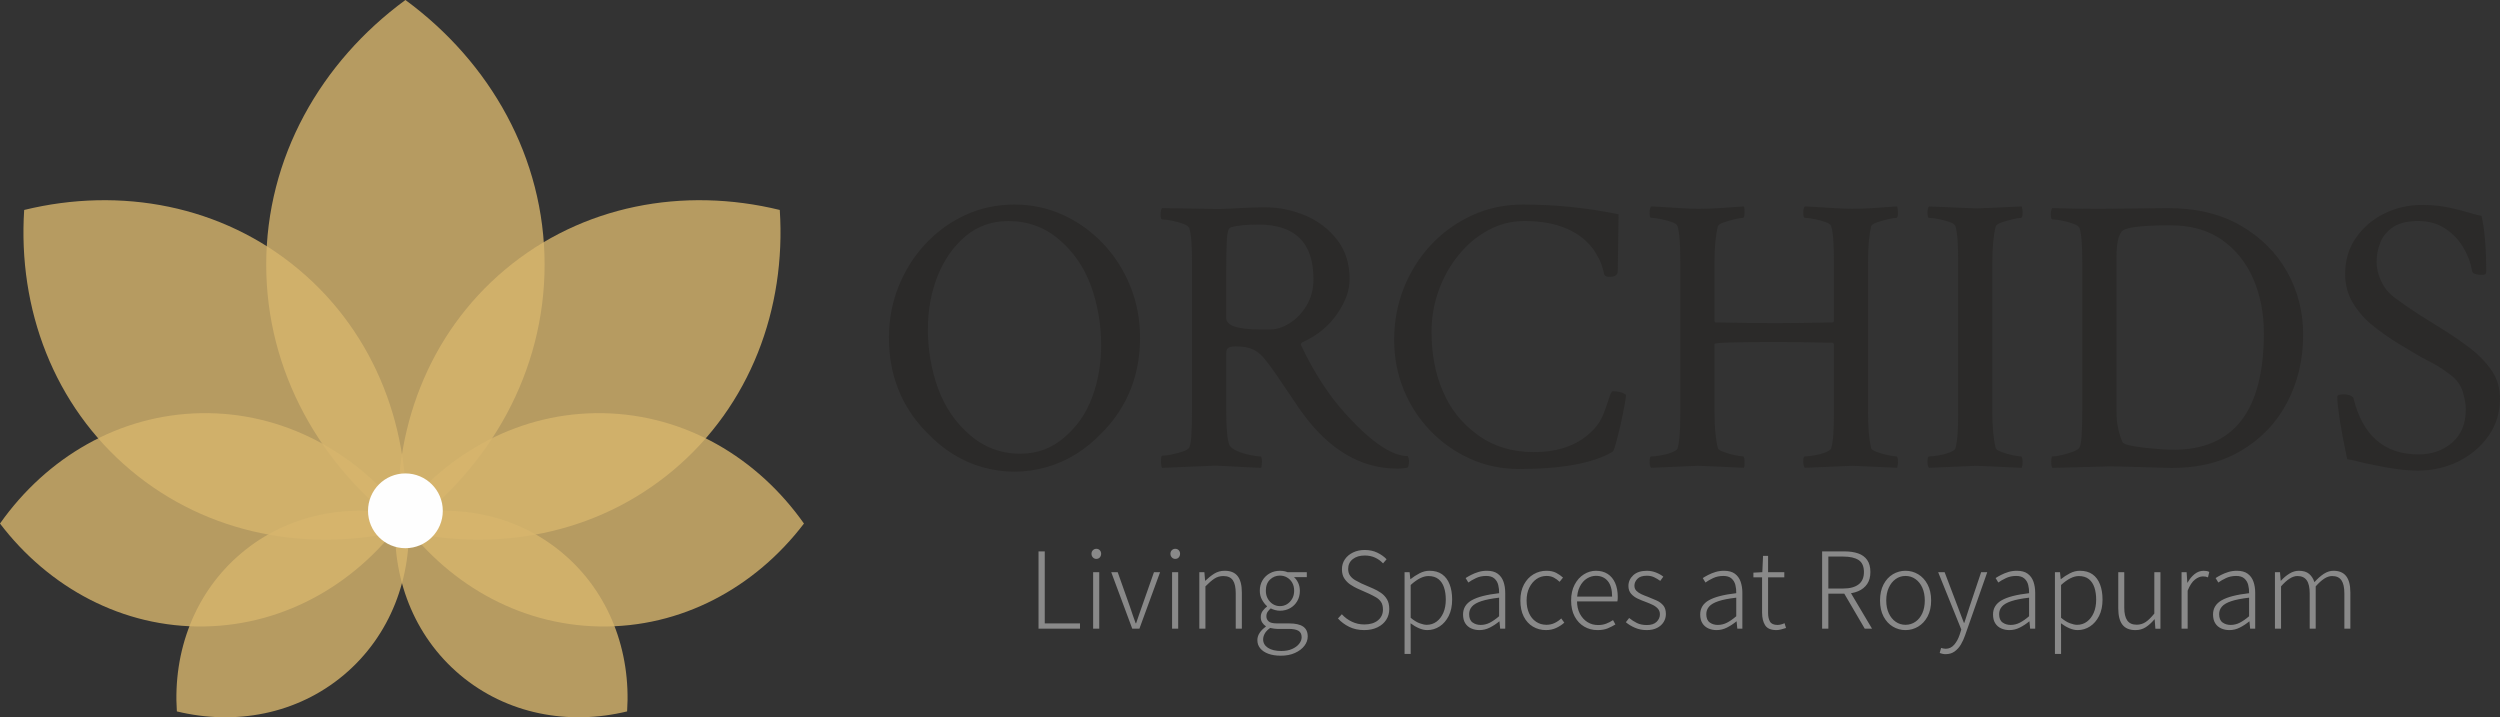 <?xml version="1.0" encoding="UTF-8"?>
<!-- Creator: CorelDRAW 2019 (64-Bit) -->
<svg xmlns="http://www.w3.org/2000/svg" xmlns:xlink="http://www.w3.org/1999/xlink" xml:space="preserve" width="103.119mm" height="29.586mm" version="1.1" style="shape-rendering:geometricPrecision; text-rendering:geometricPrecision; image-rendering:optimizeQuality; fill-rule:evenodd; clip-rule:evenodd" viewBox="0 0 1938.46 556.16">
 <rect x="0" y="0" width="1938.46" height="556.16" fill="#333333" stroke="none"/>
 <defs>
  <style type="text/css">
   <![CDATA[
    .fil3 {fill:#FEFEFE}
    .fil1 {fill:#898989;fill-rule:nonzero}
    .fil0 {fill:#2B2A29;fill-rule:nonzero}
    .fil2 {fill:#D7B56D;fill-opacity:0.8}
   ]]>
  </style>
 </defs>
 <g id="Layer_x0020_1">
  <g id="_2392324402496">
   <path class="fil0" d="M717.92 334.68c-19.14,-19.86 -28.65,-44.15 -28.65,-72.81 0,-14.2 2.55,-27.56 7.59,-40.04 5.1,-12.53 12.06,-23.51 20.91,-32.92 8.84,-9.46 19.14,-16.85 30.89,-22.26 11.81,-5.36 24.39,-8.06 37.81,-8.06 13.42,0 26,2.71 37.81,8.06 11.75,5.41 22.1,12.79 31.05,22.26 8.94,9.41 15.97,20.38 21.06,32.92 5.04,12.48 7.59,25.85 7.59,40.04 0,28.65 -9.57,52.94 -28.65,72.81 -13,13.83 -27.72,23.04 -44.15,27.61 -16.48,4.58 -32.87,4.58 -49.25,0 -16.33,-4.58 -30.99,-13.78 -44,-27.61zm73.43 17.11c13,0 24.39,-4.27 34.12,-12.84 9.78,-8.32 16.9,-18.72 21.48,-31.2 4.58,-12.48 6.87,-25.85 6.87,-40.09 0,-16.02 -2.65,-31.36 -7.9,-45.97 -5.3,-14.46 -13.52,-26.42 -24.7,-35.99 -11.18,-9.52 -24.29,-14.3 -39.31,-14.3 -12.79,0 -23.87,3.9 -33.23,11.7 -9.31,7.85 -16.54,18.1 -21.63,30.79 -5.05,12.69 -7.59,26.47 -7.59,41.29 0,16.07 2.65,31.41 7.9,46.02 5.3,14.41 13.52,26.47 24.7,36.09 11.18,9.67 24.29,14.51 39.31,14.51zm292 11.54c-28.24,0 -52.94,-14.61 -74.05,-43.89 -1.61,-2.18 -3.69,-5.25 -6.24,-9.1 -2.55,-3.85 -7.18,-10.66 -13.83,-20.44 -3.27,-4.68 -6.19,-8.58 -8.74,-11.7 -2.5,-3.17 -5.46,-5.56 -8.79,-7.18 -3.38,-1.61 -7.9,-2.44 -13.57,-2.44 -2.24,0 -4,0.31 -5.36,0.94 -1.3,0.57 -1.98,2.03 -1.98,4.27l0 44.77c0,13.42 0.83,22.26 2.44,26.52 0.83,1.61 2.81,3.12 5.93,4.58 3.17,1.4 6.55,2.44 10.24,3.17 3.64,0.73 6.29,1.09 7.9,1.09 0.83,0 1.2,1.4 1.2,4.27 0,1.4 -0.21,2.91 -0.57,4.58 -10.19,-0.42 -18.57,-0.83 -25.17,-1.25 -6.6,-0.42 -11.39,-0.52 -14.46,-0.31l-37.18 1.56c-0.62,-0.62 -0.88,-2.44 -0.88,-5.51 0,-2.65 0.26,-3.95 0.88,-3.95 2.03,0 4.52,-0.31 7.49,-0.94 2.91,-0.57 5.77,-1.35 8.53,-2.29 2.7,-0.88 4.42,-1.98 4.99,-3.17 1.45,-2.24 2.13,-11.8 2.13,-28.65l0 -115.19c0,-5.88 -0.16,-11.08 -0.42,-15.55 -0.31,-4.47 -0.89,-8.01 -1.72,-10.66 -0.36,-1.2 -1.98,-2.34 -4.68,-3.33 -2.76,-1.04 -5.72,-1.82 -8.84,-2.44 -3.17,-0.62 -5.67,-0.94 -7.49,-0.94 -0.83,0 -1.2,-1.2 -1.2,-3.64 0,-2.65 0.36,-4.37 1.2,-5.15l36.56 0.57c5.93,0.21 13.11,0.05 21.64,-0.47 8.53,-0.47 15.65,-0.73 21.32,-0.73 10.97,0 21.53,2.13 31.57,6.4 10.04,4.27 18.25,10.56 24.65,18.88 6.45,8.32 9.62,18.51 9.62,30.48 0,8.53 -3.17,17.47 -9.62,26.83 -6.4,9.31 -15.08,16.54 -26.05,21.64 -2.03,0.78 -2.6,1.82 -1.82,3.02 9.98,21.17 21.63,39 35.05,53.67 19.5,21.32 35.36,31.98 47.53,31.98 0.62,1.2 0.94,2.65 0.94,4.27 0,1.82 -0.31,3.33 -0.94,4.58 -2.03,0.57 -4.79,0.88 -8.22,0.88zm-106.04 -107.86l7.59 0c4.89,0 9.93,-1.61 15.08,-4.89 5.2,-3.22 9.57,-7.8 13.1,-13.68 3.59,-5.93 5.36,-12.74 5.36,-20.44 0,-28.24 -14.2,-42.33 -42.64,-42.33 -9.36,0 -16.48,0.68 -21.32,2.13 -1.87,0.36 -2.91,3.69 -3.22,9.88 -0.31,6.19 -0.47,14.09 -0.47,23.61l0 36.87c0,5.88 8.84,8.84 26.52,8.84zm200.27 108.17c-13.42,0 -25.95,-2.65 -37.6,-7.9 -11.7,-5.3 -21.95,-12.48 -30.79,-21.63 -8.84,-9.15 -15.76,-19.76 -20.75,-31.88 -4.94,-12.06 -7.44,-24.91 -7.44,-38.53 0,-14.41 2.55,-27.98 7.59,-40.67 5.1,-12.69 12.22,-23.87 21.32,-33.54 9.15,-9.62 19.76,-17.21 31.88,-22.67 12.06,-5.51 25.12,-8.22 39.16,-8.22 11.96,0 24.18,0.57 36.56,1.82 12.38,1.2 24.86,3.12 37.5,5.77l-0.62 43.89c0,3.07 -2.13,4.58 -6.4,4.58 -2.03,0 -3.38,-0.52 -3.95,-1.51 -0.62,-2.65 -1.4,-5.36 -2.29,-8.11 -0.94,-2.71 -2.81,-6.34 -5.67,-10.82 -4.84,-7.07 -11.81,-12.69 -20.85,-16.74 -9.05,-4.06 -20.18,-6.09 -33.39,-6.09 -9.93,0 -19.29,2.39 -28.03,7.18 -8.74,4.73 -16.38,11.18 -22.98,19.35 -6.61,8.11 -11.75,17.32 -15.39,27.56 -3.64,10.24 -5.46,20.85 -5.46,31.83 0,16.85 2.81,31.98 8.53,45.4 5.67,13.83 14.67,25.27 26.94,34.27 12.27,9.05 26.89,13.57 43.74,13.57 20.13,0 35.62,-5.88 46.6,-17.68 3.28,-3.43 5.82,-7.49 7.65,-12.17 1.82,-4.68 3.22,-8.74 4.26,-12.17 0.99,-3.48 2.03,-5.2 3.07,-5.2 1.2,0 2.65,0.16 4.37,0.47 1.77,0.31 3.12,0.73 4.16,1.35l1.51 0.94c0,1.2 -0.42,4.06 -1.25,8.53 -0.78,4.47 -1.82,9.36 -3.02,14.77 -1.25,5.36 -2.39,10.09 -3.54,14.14 -1.09,4.11 -1.98,6.34 -2.55,6.71 -15.03,8.94 -39.31,13.42 -72.86,13.42zm102.71 -0.88c-0.83,-0.83 -1.2,-2.34 -1.2,-4.58 0,-2.86 0.36,-4.27 1.2,-4.27 1.82,0 4.27,-0.26 7.33,-0.78 3.02,-0.52 5.88,-1.25 8.53,-2.29 2.65,-1.04 4.16,-2.03 4.58,-3.07 0.78,-2.81 1.35,-6.5 1.67,-10.92 0.31,-4.47 0.47,-9.88 0.47,-16.17l0 -118.26c0,-6.29 -0.16,-11.7 -0.47,-16.28 -0.31,-4.58 -0.89,-8.16 -1.67,-10.82 -0.42,-1.2 -1.92,-2.29 -4.58,-3.17 -2.65,-0.94 -5.51,-1.72 -8.53,-2.29 -3.07,-0.62 -5.51,-0.94 -7.33,-0.94 -0.83,0 -1.2,-1.3 -1.2,-3.95 0,-2.44 0.36,-4.06 1.2,-4.89 1.82,0 4.94,0.16 9.31,0.47 4.37,0.31 9.1,0.62 14.15,0.88 5.1,0.31 9.46,0.47 13.1,0.47 6.5,0 13,-0.26 19.5,-0.73 6.5,-0.52 11.81,-0.89 15.86,-1.09 0.42,0.83 0.57,2.5 0.47,5.04 -0.1,2.55 -0.47,3.8 -1.09,3.8 -1.2,0 -3.33,0.36 -6.4,1.04 -3.02,0.73 -5.88,1.56 -8.53,2.44 -2.65,0.94 -4.16,1.87 -4.58,2.91 -1.82,6.92 -2.71,16.33 -2.71,28.34l0 45.4 0.57 0.94c9.98,0.16 18.82,0.31 26.52,0.42 7.7,0.11 14.3,0.16 19.81,0.16 5.88,0 12.59,-0.05 20.13,-0.16 7.49,-0.1 15.81,-0.26 24.96,-0.42 0.42,-0.42 0.62,-0.83 0.62,-1.25l0 -46.34c0,-6.29 -0.16,-11.7 -0.47,-16.28 -0.31,-4.58 -0.88,-8.16 -1.66,-10.82 -0.42,-1.2 -1.92,-2.29 -4.58,-3.17 -2.65,-0.94 -5.51,-1.72 -8.53,-2.29 -3.07,-0.62 -5.51,-0.94 -7.33,-0.94 -0.78,0 -1.2,-1.3 -1.2,-3.95 0,-2.44 0.42,-4.06 1.2,-4.89 1.61,0 4.68,0.16 9.15,0.47 4.47,0.31 9.31,0.62 14.46,0.88 5.2,0.31 9.62,0.47 13.26,0.47 6.5,0 12.9,-0.26 19.19,-0.73 6.29,-0.52 11.49,-0.89 15.55,-1.09 0.42,1.61 0.62,3.17 0.62,4.58 0,2.86 -0.42,4.27 -1.25,4.27 -1.2,0 -3.33,0.36 -6.4,1.04 -3.02,0.73 -5.88,1.56 -8.53,2.44 -2.65,0.94 -4.16,1.87 -4.58,2.91 -0.78,3.28 -1.4,7.23 -1.82,11.91 -0.42,4.63 -0.62,10.14 -0.62,16.43l0 115.76c0,6.34 0.21,11.8 0.62,16.48 0.42,4.68 1.04,8.63 1.82,11.86 0.42,0.83 1.92,1.77 4.58,2.76 2.65,1.04 5.51,1.82 8.53,2.44 3.07,0.62 5.2,0.94 6.4,0.94 0.83,0 1.25,1.51 1.25,4.52 0,1.25 -0.21,2.65 -0.62,4.32 -10.14,-0.42 -18.15,-0.78 -23.92,-1.09 -5.77,-0.31 -9.41,-0.47 -10.82,-0.47l-36.87 1.56c-0.78,-0.83 -1.2,-2.55 -1.2,-5.2 0,-2.45 0.42,-3.64 1.2,-3.64 1.82,0 4.26,-0.26 7.33,-0.78 3.02,-0.52 5.88,-1.25 8.53,-2.29 2.65,-1.04 4.16,-2.03 4.58,-3.07 0.78,-2.81 1.35,-6.5 1.66,-10.92 0.31,-4.47 0.47,-9.88 0.47,-16.17l0 -53.62 -0.62 -1.25c-9.57,-0.21 -18.1,-0.36 -25.58,-0.47 -7.54,-0.05 -14.04,-0.1 -19.5,-0.1 -31.3,0 -46.91,0.47 -46.91,1.51l0 52.68c0,11.8 0.89,21.27 2.71,28.34 0.42,0.83 1.92,1.77 4.58,2.76 2.65,1.04 5.51,1.82 8.53,2.44 3.07,0.62 5.2,0.94 6.4,0.94 0.62,0 0.99,1.2 1.09,3.64 0.1,2.44 -0.05,4.16 -0.47,5.2 -10.14,-0.42 -18.2,-0.78 -24.08,-1.09 -5.88,-0.31 -9.67,-0.47 -11.28,-0.47l-36.56 1.56zm215.46 0c-0.83,-0.83 -1.2,-2.34 -1.2,-4.58 0,-2.86 0.36,-4.27 1.2,-4.27 1.82,0 4.27,-0.26 7.33,-0.78 3.02,-0.52 5.88,-1.25 8.53,-2.29 2.65,-1.04 4.16,-2.03 4.58,-3.07 0.78,-2.81 1.35,-6.5 1.67,-10.92 0.31,-4.47 0.47,-9.88 0.47,-16.17l0 -118.26c0,-6.29 -0.16,-11.7 -0.47,-16.28 -0.31,-4.58 -0.89,-8.16 -1.67,-10.82 -0.42,-1.2 -1.92,-2.29 -4.58,-3.17 -2.65,-0.94 -5.51,-1.72 -8.53,-2.29 -3.07,-0.62 -5.51,-0.94 -7.33,-0.94 -0.83,0 -1.2,-1.3 -1.2,-3.95 0,-2.44 0.36,-4.06 1.2,-4.89l36.56 1.51c1.61,0 5.41,-0.16 11.28,-0.42 5.88,-0.31 13.94,-0.68 24.08,-1.09 0.42,1.61 0.62,3.17 0.62,4.58 0,2.86 -0.42,4.27 -1.25,4.27 -1.2,0 -3.33,0.36 -6.4,1.04 -3.02,0.73 -5.88,1.56 -8.53,2.44 -2.65,0.94 -4.16,1.87 -4.58,2.91 -1.82,6.92 -2.71,16.33 -2.71,28.34l0 115.76c0,11.8 0.89,21.27 2.71,28.34 0.42,0.83 1.92,1.77 4.58,2.76 2.65,1.04 5.51,1.82 8.53,2.44 3.07,0.62 5.2,0.94 6.4,0.94 0.83,0 1.25,1.51 1.25,4.52 0,1.25 -0.21,2.65 -0.62,4.32 -10.14,-0.42 -18.2,-0.78 -24.08,-1.09 -5.88,-0.31 -9.67,-0.47 -11.28,-0.47l-36.56 1.56zm95.69 0c-0.62,-0.62 -0.94,-2.13 -0.94,-4.58 0,-2.86 0.31,-4.27 0.94,-4.27 1.82,0 4.27,-0.36 7.28,-1.09 3.07,-0.73 5.98,-1.56 8.68,-2.6 2.76,-0.99 4.42,-2.13 5.04,-3.33 1.4,-2.24 2.13,-11.8 2.13,-28.65l0 -115.19c0,-5.88 -0.16,-11.08 -0.47,-15.55 -0.31,-4.47 -0.83,-8.01 -1.67,-10.66 -0.42,-1.2 -1.98,-2.34 -4.73,-3.33 -2.76,-1.04 -5.67,-1.82 -8.84,-2.44 -3.12,-0.62 -5.62,-0.94 -7.44,-0.94 -0.83,0 -1.25,-1.2 -1.25,-3.64 0,-2.65 0.42,-4.37 1.25,-5.15 5.25,0.16 10.92,0.31 16.9,0.42 5.98,0.1 12.43,0.16 19.35,0.16l29.54 -0.31c5.93,0 10.77,-0.05 14.67,-0.16 3.85,-0.1 6.76,-0.1 8.84,-0.1 22.1,0 41.03,4.47 56.63,13.52 15.65,9.05 27.67,21.01 35.99,35.83 8.32,14.82 12.48,31.05 12.48,48.73 0,19.5 -4.21,37.18 -12.64,53.05 -8.42,15.81 -20.54,28.34 -36.25,37.44 -15.76,9.15 -34.63,13.42 -56.53,12.84l-21.63 -0.62c-6.14,-0.21 -11.7,-0.36 -16.8,-0.47 -5.05,-0.1 -9.62,-0.05 -13.68,0.16l-36.87 0.94zm93.82 -14.04c46.75,0 70.1,-30.16 70.1,-90.49 0,-15.44 -2.76,-29.49 -8.22,-42.07 -5.51,-12.59 -13.57,-22.62 -24.23,-30.16 -10.66,-7.49 -23.92,-11.28 -39.78,-11.28l-1.51 0c-21.95,0 -34.12,1.67 -36.56,4.89 -2.65,3.43 -3.95,9.83 -3.95,19.19l0 120.65c0,8.37 1.51,16.07 4.58,23.19 0.36,0.99 2.13,1.87 5.15,2.6 3.07,0.68 6.76,1.3 11.13,1.82 4.37,0.52 8.68,0.89 12.95,1.2 4.27,0.31 7.75,0.47 10.35,0.47zm189.5 16.17c-4.84,0 -10.04,-0.36 -15.5,-1.09 -5.51,-0.73 -10.09,-1.45 -13.73,-2.29 -7.54,-1.4 -12.95,-2.6 -16.33,-3.48 -3.33,-0.94 -6.45,-1.61 -9.26,-1.98 -2.65,-12.64 -4.58,-22.93 -5.82,-30.94 -1.2,-8.01 -1.82,-13.88 -1.82,-17.53 0,-1.2 1.67,-1.82 4.89,-1.82 3.64,0 6.19,0.88 7.59,2.76 7.12,29.23 23.97,43.84 50.6,43.84 10.14,0 18.77,-3.02 25.9,-9.1 7.12,-6.14 10.66,-14.77 10.66,-25.9 0,-3.69 -0.73,-8.16 -2.29,-13.42 -1.51,-5.3 -4.89,-9.88 -10.19,-13.73 -4.06,-3.07 -7.44,-5.36 -10.04,-6.86 -2.65,-1.51 -5.3,-2.91 -7.96,-4.27 -2.6,-1.3 -5.98,-3.17 -10.04,-5.62l-12.17 -7.33c-6.29,-3.85 -12.64,-8.27 -18.93,-13.26 -6.29,-4.94 -11.49,-10.82 -15.65,-17.53 -4.16,-6.71 -6.29,-14.3 -6.29,-22.83 0,-10.76 2.81,-20.18 8.43,-28.19 5.56,-8.01 12.9,-14.3 21.89,-18.72 9.05,-4.47 18.88,-6.71 29.43,-6.71 4.47,0 8.68,0.26 12.64,0.73 3.95,0.52 7.28,1.09 9.93,1.72 6.09,1.4 10.4,2.5 12.95,3.33 2.5,0.83 6.03,1.72 10.5,2.76 2.44,10.56 3.64,25.07 3.64,43.58 0,1.4 -1.04,2.13 -3.07,2.13 -5.04,0 -7.7,-1.04 -7.9,-3.07 -0.99,-6.09 -3.22,-12.06 -6.71,-17.99 -3.43,-5.88 -8.11,-10.82 -13.99,-14.77 -5.93,-3.95 -12.9,-5.93 -21.06,-5.93 -8.32,0 -14.82,1.56 -19.5,4.73 -4.68,3.12 -7.96,7.07 -9.88,11.86 -1.92,4.78 -2.91,9.83 -2.91,15.08 0,5.1 1.25,10.19 3.69,15.24 2.39,5.1 5.98,9.36 10.66,12.79 6.29,4.68 12.64,9.05 19.03,13.11 6.4,4.05 13.05,8.22 19.97,12.48 6.5,4.11 13,8.63 19.5,13.57 6.5,4.99 11.91,10.61 16.28,16.9 4.37,6.34 6.55,13.63 6.55,21.95 0,10.76 -2.96,20.38 -8.84,28.81 -5.88,8.43 -13.68,15.03 -23.3,19.82 -9.67,4.78 -20.18,7.18 -31.57,7.18z"></path>
   <path class="fil1" d="M805.25 487.46l0 -59.93 4.83 0 0 55.83 27.33 0 0 4.1 -32.15 0zm42.35 0l0 -43.81 4.74 0 0 43.81 -4.74 0zm2.46 -54.1c-1.03,0 -1.91,-0.38 -2.64,-1.14 -0.73,-0.76 -1.09,-1.72 -1.09,-2.87 0,-1.09 0.36,-2 1.09,-2.73 0.73,-0.73 1.61,-1.09 2.64,-1.09 1.09,0 1.99,0.36 2.69,1.09 0.7,0.73 1.05,1.64 1.05,2.73 0,1.15 -0.35,2.11 -1.05,2.87 -0.7,0.76 -1.59,1.14 -2.69,1.14zm27.87 54.1l-16.3 -43.81 5.01 0 9.56 26.96c0.67,2.07 1.38,4.19 2.14,6.38 0.76,2.19 1.5,4.28 2.23,6.28l0.36 0c0.67,-2 1.38,-4.1 2.14,-6.28 0.76,-2.19 1.5,-4.31 2.23,-6.38l9.47 -26.96 4.74 0 -16.03 43.81 -5.56 0zm30.88 0l0 -43.81 4.74 0 0 43.81 -4.74 0zm2.46 -54.1c-1.03,0 -1.91,-0.38 -2.64,-1.14 -0.73,-0.76 -1.09,-1.72 -1.09,-2.87 0,-1.09 0.36,-2 1.09,-2.73 0.73,-0.73 1.61,-1.09 2.64,-1.09 1.09,0 1.99,0.36 2.69,1.09 0.7,0.73 1.05,1.64 1.05,2.73 0,1.15 -0.35,2.11 -1.05,2.87 -0.7,0.76 -1.59,1.14 -2.69,1.14zm18.67 54.1l0 -43.81 3.92 0 0.55 6.65 0.18 0c2.25,-2.19 4.55,-4.02 6.92,-5.51 2.37,-1.49 5.07,-2.23 8.11,-2.23 4.55,0 7.91,1.4 10.06,4.19 2.16,2.79 3.23,7.01 3.23,12.66l0 28.05 -4.74 0 0 -27.42c0,-4.55 -0.74,-7.92 -2.23,-10.11 -1.49,-2.19 -3.96,-3.28 -7.42,-3.28 -2.55,0 -4.84,0.67 -6.88,2 -2.03,1.34 -4.36,3.34 -6.97,6.01l0 32.79 -4.74 0zm63.03 20.95c-3.64,0 -6.82,-0.5 -9.52,-1.5 -2.7,-1 -4.8,-2.4 -6.28,-4.19 -1.49,-1.79 -2.23,-3.93 -2.23,-6.42 0,-1.94 0.59,-3.81 1.77,-5.6 1.18,-1.79 2.78,-3.39 4.78,-4.78l0 -0.36c-1.09,-0.73 -2.02,-1.67 -2.78,-2.83 -0.76,-1.15 -1.14,-2.58 -1.14,-4.28 0,-1.94 0.56,-3.61 1.68,-5.01 1.12,-1.4 2.17,-2.43 3.14,-3.1l0 -0.36c-1.4,-1.21 -2.67,-2.85 -3.83,-4.92 -1.15,-2.06 -1.73,-4.4 -1.73,-7.01 0,-3.04 0.7,-5.72 2.09,-8.06 1.4,-2.34 3.28,-4.16 5.65,-5.46 2.37,-1.31 4.98,-1.96 7.83,-1.96 1.28,0 2.41,0.11 3.42,0.32 1,0.21 1.84,0.47 2.51,0.77l14.94 0 0 3.83 -9.93 0c1.33,1.15 2.43,2.66 3.28,4.51 0.85,1.85 1.27,3.9 1.27,6.15 0,2.98 -0.68,5.63 -2.05,7.97 -1.37,2.34 -3.22,4.16 -5.56,5.46 -2.34,1.31 -4.96,1.96 -7.88,1.96 -1.15,0 -2.37,-0.17 -3.64,-0.5 -1.27,-0.33 -2.43,-0.77 -3.46,-1.32 -0.85,0.73 -1.62,1.58 -2.32,2.55 -0.7,0.97 -1.05,2.19 -1.05,3.64 0,1.52 0.58,2.81 1.73,3.87 1.15,1.06 3.31,1.59 6.47,1.59l9.29 0c4.98,0 8.65,0.82 11.02,2.46 2.37,1.64 3.55,4.19 3.55,7.65 0,2.61 -0.87,5.04 -2.6,7.29 -1.73,2.25 -4.16,4.08 -7.29,5.51 -3.13,1.43 -6.85,2.14 -11.16,2.14zm0.55 -3.64c3.22,0 6,-0.52 8.33,-1.55 2.34,-1.03 4.16,-2.37 5.46,-4.01 1.31,-1.64 1.96,-3.34 1.96,-5.1 0,-2.37 -0.83,-4.04 -2.5,-5.01 -1.67,-0.97 -4.11,-1.46 -7.33,-1.46l-9.11 0c-0.48,0 -1.23,-0.06 -2.23,-0.18 -1,-0.12 -2.08,-0.3 -3.23,-0.55 -1.94,1.34 -3.34,2.78 -4.19,4.33 -0.85,1.55 -1.27,3.05 -1.27,4.51 0,2.73 1.24,4.92 3.73,6.56 2.49,1.64 5.95,2.46 10.38,2.46zm-1.09 -34.79c2,0 3.83,-0.5 5.47,-1.5 1.64,-1 2.97,-2.4 4.01,-4.19 1.03,-1.79 1.55,-3.87 1.55,-6.24 0,-2.43 -0.5,-4.51 -1.5,-6.24 -1,-1.73 -2.34,-3.08 -4.01,-4.05 -1.67,-0.97 -3.51,-1.46 -5.51,-1.46 -2.97,0 -5.54,1.03 -7.7,3.1 -2.16,2.06 -3.23,4.95 -3.23,8.65 0,2.37 0.52,4.45 1.55,6.24 1.03,1.79 2.37,3.19 4.01,4.19 1.64,1 3.43,1.5 5.37,1.5zm65.4 18.58c-4.37,0 -8.26,-0.83 -11.66,-2.5 -3.4,-1.67 -6.31,-3.84 -8.74,-6.51l3.01 -3.28c2.19,2.43 4.78,4.36 7.79,5.78 3.01,1.43 6.21,2.14 9.61,2.14 4.49,0 8.03,-1.06 10.61,-3.19 2.58,-2.13 3.87,-4.92 3.87,-8.38 0,-2.43 -0.49,-4.37 -1.46,-5.83 -0.97,-1.46 -2.26,-2.66 -3.87,-3.6 -1.61,-0.94 -3.38,-1.87 -5.33,-2.78l-9.02 -4.01c-1.76,-0.79 -3.57,-1.79 -5.42,-3.01 -1.85,-1.21 -3.43,-2.78 -4.74,-4.69 -1.31,-1.91 -1.96,-4.36 -1.96,-7.33 0,-2.91 0.77,-5.49 2.32,-7.74 1.55,-2.25 3.66,-4.01 6.33,-5.28 2.67,-1.28 5.68,-1.91 9.02,-1.91 3.64,0 6.91,0.7 9.79,2.1 2.89,1.39 5.27,3.1 7.15,5.1l-2.73 3.19c-1.76,-1.88 -3.83,-3.37 -6.19,-4.46 -2.37,-1.09 -5.04,-1.64 -8.02,-1.64 -3.83,0 -6.92,0.94 -9.29,2.82 -2.37,1.88 -3.55,4.4 -3.55,7.56 0,2.25 0.55,4.07 1.64,5.46 1.09,1.4 2.44,2.54 4.05,3.42 1.61,0.88 3.14,1.68 4.6,2.41l9.02 3.92c2.25,0.97 4.31,2.11 6.19,3.42 1.88,1.31 3.42,2.96 4.6,4.96 1.18,2 1.77,4.52 1.77,7.56 0,3.1 -0.79,5.87 -2.37,8.33 -1.58,2.46 -3.84,4.4 -6.79,5.83 -2.95,1.43 -6.36,2.14 -10.25,2.14zm31.24 18.49l0 -63.39 3.92 0 0.55 5.37 0.18 0c2.12,-1.7 4.45,-3.2 6.97,-4.51 2.52,-1.31 5.09,-1.96 7.7,-1.96 3.95,0 7.21,0.91 9.79,2.73 2.58,1.82 4.52,4.42 5.83,7.79 1.31,3.37 1.96,7.3 1.96,11.8 0,4.98 -0.9,9.23 -2.69,12.75 -1.79,3.52 -4.14,6.22 -7.06,8.11 -2.91,1.88 -6.1,2.82 -9.56,2.82 -2,0 -4.11,-0.47 -6.33,-1.41 -2.22,-0.94 -4.42,-2.23 -6.6,-3.87l0.09 7.93 0 15.85 -4.74 0zm17.21 -22.59c2.85,0 5.39,-0.82 7.61,-2.46 2.22,-1.64 3.96,-3.92 5.24,-6.83 1.27,-2.91 1.91,-6.35 1.91,-10.29 0,-3.46 -0.45,-6.57 -1.36,-9.34 -0.91,-2.76 -2.35,-4.93 -4.33,-6.51 -1.97,-1.58 -4.57,-2.37 -7.79,-2.37 -2.06,0 -4.24,0.58 -6.51,1.73 -2.28,1.15 -4.69,2.88 -7.24,5.19l0 25.41c2.37,2 4.65,3.42 6.83,4.24 2.19,0.82 4.07,1.23 5.65,1.23zm40.81 4.1c-2.31,0 -4.43,-0.44 -6.38,-1.32 -1.94,-0.88 -3.48,-2.22 -4.6,-4.01 -1.12,-1.79 -1.68,-4.05 -1.68,-6.79 0,-4.8 2.25,-8.47 6.74,-11.02 4.49,-2.55 11.57,-4.37 21.22,-5.47 0.06,-2.18 -0.17,-4.31 -0.68,-6.37 -0.52,-2.06 -1.52,-3.75 -3.01,-5.05 -1.49,-1.31 -3.6,-1.96 -6.33,-1.96 -2.92,0 -5.56,0.56 -7.93,1.68 -2.37,1.12 -4.34,2.26 -5.92,3.42l-2.09 -3.46c1.09,-0.73 2.49,-1.53 4.19,-2.41 1.7,-0.88 3.58,-1.64 5.65,-2.28 2.06,-0.64 4.28,-0.96 6.65,-0.96 3.52,0 6.31,0.76 8.38,2.28 2.06,1.52 3.55,3.57 4.46,6.15 0.91,2.58 1.37,5.48 1.37,8.7l0 27.78 -3.92 0 -0.55 -5.65 -0.18 0c-2.19,1.82 -4.58,3.4 -7.19,4.74 -2.61,1.34 -5.34,2 -8.2,2zm1 -4.01c2.49,0 4.86,-0.58 7.1,-1.73 2.24,-1.15 4.64,-2.82 7.19,-5.01l0 -14.39c-5.77,0.67 -10.35,1.56 -13.75,2.69 -3.4,1.12 -5.83,2.52 -7.29,4.19 -1.46,1.67 -2.19,3.63 -2.19,5.87 0,3.04 0.88,5.19 2.64,6.47 1.76,1.27 3.86,1.91 6.29,1.91zm50.73 4.01c-3.77,0 -7.17,-0.89 -10.2,-2.69 -3.04,-1.79 -5.42,-4.4 -7.15,-7.83 -1.73,-3.43 -2.6,-7.57 -2.6,-12.43 0,-4.86 0.94,-9.02 2.82,-12.48 1.88,-3.46 4.36,-6.09 7.42,-7.88 3.07,-1.79 6.39,-2.69 9.97,-2.69 2.98,0 5.48,0.53 7.52,1.59 2.03,1.06 3.81,2.29 5.33,3.69l-2.64 3.28c-1.4,-1.34 -2.9,-2.43 -4.51,-3.28 -1.61,-0.85 -3.48,-1.27 -5.6,-1.27 -2.92,0 -5.53,0.8 -7.83,2.41 -2.31,1.61 -4.16,3.84 -5.56,6.69 -1.4,2.85 -2.09,6.16 -2.09,9.93 0,3.76 0.64,7.06 1.91,9.88 1.27,2.82 3.08,5.02 5.42,6.6 2.34,1.58 5.02,2.37 8.06,2.37 2.31,0 4.43,-0.47 6.38,-1.41 1.94,-0.94 3.64,-2.11 5.1,-3.51l2.37 3.28c-1.94,1.7 -4.08,3.08 -6.42,4.15 -2.34,1.06 -4.9,1.59 -7.7,1.59zm39.8 0c-3.76,0 -7.19,-0.91 -10.29,-2.73 -3.1,-1.82 -5.55,-4.45 -7.38,-7.88 -1.82,-3.43 -2.73,-7.55 -2.73,-12.34 0,-4.74 0.91,-8.84 2.73,-12.3 1.82,-3.46 4.2,-6.12 7.15,-7.97 2.95,-1.85 6.06,-2.78 9.34,-2.78 3.52,0 6.54,0.8 9.06,2.41 2.52,1.61 4.46,3.93 5.83,6.97 1.37,3.04 2.05,6.68 2.05,10.93 0,0.55 -0.02,1.12 -0.05,1.73 -0.03,0.61 -0.11,1.18 -0.23,1.73l-32.33 0 0 -3.73 28.24 0c0,-5.34 -1.12,-9.37 -3.37,-12.07 -2.25,-2.7 -5.31,-4.05 -9.2,-4.05 -2.37,0 -4.68,0.68 -6.92,2.05 -2.25,1.37 -4.1,3.46 -5.55,6.28 -1.46,2.82 -2.19,6.42 -2.19,10.79 0,4.07 0.74,7.5 2.23,10.29 1.49,2.79 3.45,4.95 5.87,6.47 2.43,1.52 5.16,2.28 8.2,2.28 2.37,0 4.49,-0.36 6.37,-1.09 1.88,-0.73 3.64,-1.64 5.28,-2.73l1.82 3.37c-1.76,1.09 -3.73,2.09 -5.92,3.01 -2.19,0.91 -4.86,1.36 -8.02,1.36zm38.16 0c-3.22,0 -6.21,-0.59 -8.97,-1.77 -2.76,-1.18 -5.15,-2.63 -7.15,-4.33l2.55 -3.28c1.88,1.52 3.89,2.81 6.01,3.87 2.12,1.06 4.71,1.59 7.74,1.59 3.34,0 5.86,-0.83 7.56,-2.5 1.7,-1.67 2.55,-3.6 2.55,-5.78 0,-1.76 -0.53,-3.23 -1.59,-4.42 -1.06,-1.18 -2.41,-2.17 -4.05,-2.96 -1.64,-0.79 -3.28,-1.49 -4.92,-2.09 -2.19,-0.79 -4.34,-1.67 -6.47,-2.64 -2.13,-0.97 -3.89,-2.25 -5.28,-3.83 -1.4,-1.58 -2.1,-3.61 -2.1,-6.1 0,-3.22 1.25,-5.98 3.74,-8.29 2.49,-2.31 6.01,-3.46 10.56,-3.46 2.43,0 4.77,0.44 7.01,1.32 2.25,0.88 4.16,1.96 5.74,3.23l-2.37 3.28c-1.52,-1.09 -3.1,-2.03 -4.74,-2.82 -1.64,-0.79 -3.52,-1.18 -5.65,-1.18 -3.34,0 -5.78,0.8 -7.33,2.41 -1.55,1.61 -2.32,3.39 -2.32,5.33 0,1.58 0.5,2.88 1.5,3.92 1,1.03 2.29,1.91 3.87,2.64 1.58,0.73 3.22,1.4 4.92,2 2.25,0.91 4.46,1.84 6.65,2.78 2.18,0.94 3.98,2.23 5.37,3.87 1.4,1.64 2.1,3.89 2.1,6.74 0,2.25 -0.58,4.31 -1.73,6.19 -1.15,1.88 -2.84,3.4 -5.05,4.55 -2.22,1.15 -4.93,1.73 -8.15,1.73zm54.19 0c-2.31,0 -4.43,-0.44 -6.38,-1.32 -1.94,-0.88 -3.48,-2.22 -4.6,-4.01 -1.12,-1.79 -1.68,-4.05 -1.68,-6.79 0,-4.8 2.25,-8.47 6.74,-11.02 4.49,-2.55 11.57,-4.37 21.22,-5.47 0.06,-2.18 -0.17,-4.31 -0.68,-6.37 -0.52,-2.06 -1.52,-3.75 -3.01,-5.05 -1.49,-1.31 -3.6,-1.96 -6.33,-1.96 -2.92,0 -5.56,0.56 -7.93,1.68 -2.37,1.12 -4.34,2.26 -5.92,3.42l-2.09 -3.46c1.09,-0.73 2.49,-1.53 4.19,-2.41 1.7,-0.88 3.58,-1.64 5.65,-2.28 2.06,-0.64 4.28,-0.96 6.65,-0.96 3.52,0 6.31,0.76 8.38,2.28 2.06,1.52 3.55,3.57 4.46,6.15 0.91,2.58 1.37,5.48 1.37,8.7l0 27.78 -3.92 0 -0.55 -5.65 -0.18 0c-2.19,1.82 -4.58,3.4 -7.2,4.74 -2.61,1.34 -5.34,2 -8.2,2zm1 -4.01c2.49,0 4.86,-0.58 7.1,-1.73 2.25,-1.15 4.65,-2.82 7.2,-5.01l0 -14.39c-5.77,0.67 -10.35,1.56 -13.75,2.69 -3.4,1.12 -5.83,2.52 -7.29,4.19 -1.46,1.67 -2.19,3.63 -2.19,5.87 0,3.04 0.88,5.19 2.64,6.47 1.76,1.27 3.86,1.91 6.29,1.91zm45.54 4.01c-4.31,0 -7.26,-1.24 -8.84,-3.73 -1.58,-2.49 -2.37,-5.74 -2.37,-9.75l0 -27.42 -6.74 0 0 -3.64 6.92 -0.36 0.55 -12.66 3.92 0 0 12.66 12.57 0 0 4.01 -12.57 0 0 27.69c0,2.73 0.5,4.95 1.5,6.65 1,1.7 2.96,2.55 5.87,2.55 0.85,0 1.78,-0.14 2.78,-0.41 1,-0.27 1.87,-0.59 2.59,-0.96l1.18 3.73c-1.27,0.42 -2.58,0.8 -3.92,1.14 -1.34,0.33 -2.49,0.5 -3.46,0.5zm35.34 -1.09l0 -59.93 17.4 0c4.01,0 7.51,0.52 10.52,1.55 3.01,1.03 5.34,2.73 7.01,5.1 1.67,2.37 2.5,5.49 2.5,9.38 0,3.71 -0.83,6.79 -2.5,9.25 -1.67,2.46 -4.01,4.33 -7.01,5.6 -3.01,1.27 -6.51,1.91 -10.52,1.91l-12.57 0 0 27.14 -4.83 0zm33.06 0l-16.67 -28.51 4.37 -1.73 17.94 30.24 -5.65 0zm-28.24 -31.15l11.48 0c5.22,0 9.21,-1.06 11.98,-3.19 2.76,-2.13 4.14,-5.31 4.14,-9.56 0,-4.43 -1.38,-7.54 -4.14,-9.34 -2.76,-1.79 -6.76,-2.69 -11.98,-2.69l-11.48 0 0 24.77zm59.84 32.24c-3.52,0 -6.79,-0.89 -9.79,-2.69 -3.01,-1.79 -5.42,-4.4 -7.24,-7.83 -1.82,-3.43 -2.73,-7.57 -2.73,-12.43 0,-4.86 0.91,-9.02 2.73,-12.48 1.82,-3.46 4.24,-6.09 7.24,-7.88 3,-1.79 6.27,-2.69 9.79,-2.69 3.52,0 6.79,0.9 9.79,2.69 3.01,1.79 5.43,4.42 7.29,7.88 1.85,3.46 2.78,7.62 2.78,12.48 0,4.86 -0.93,9 -2.78,12.43 -1.85,3.43 -4.28,6.04 -7.29,7.83 -3.01,1.79 -6.27,2.69 -9.79,2.69zm0 -4.1c2.85,0 5.42,-0.79 7.7,-2.37 2.28,-1.58 4.05,-3.78 5.33,-6.6 1.27,-2.82 1.91,-6.12 1.91,-9.88 0,-3.77 -0.64,-7.08 -1.91,-9.93 -1.28,-2.85 -3.05,-5.08 -5.33,-6.69 -2.28,-1.61 -4.84,-2.41 -7.7,-2.41 -2.85,0 -5.4,0.8 -7.65,2.41 -2.25,1.61 -4.02,3.84 -5.33,6.69 -1.31,2.85 -1.96,6.16 -1.96,9.93 0,3.76 0.65,7.06 1.96,9.88 1.3,2.82 3.08,5.02 5.33,6.6 2.25,1.58 4.8,2.37 7.65,2.37zm31.15 22.77c-0.85,0 -1.67,-0.09 -2.46,-0.27 -0.79,-0.18 -1.52,-0.39 -2.19,-0.64l1.09 -3.92c0.48,0.12 1.05,0.26 1.68,0.41 0.64,0.15 1.26,0.23 1.87,0.23 2.61,0 4.83,-1.06 6.65,-3.19 1.82,-2.12 3.25,-4.8 4.28,-8.01l1.18 -3.74 -17.94 -44.45 5.01 0 10.2 26.87c0.73,1.88 1.5,3.92 2.32,6.1 0.82,2.19 1.62,4.28 2.41,6.28l0.36 0c0.67,-2 1.35,-4.1 2.05,-6.28 0.7,-2.19 1.35,-4.22 1.96,-6.1l9.02 -26.87 4.74 0 -17.21 49c-0.85,2.49 -1.93,4.84 -3.23,7.06 -1.31,2.22 -2.93,4.02 -4.87,5.42 -1.94,1.4 -4.25,2.09 -6.92,2.09zm49.37 -18.67c-2.31,0 -4.43,-0.44 -6.38,-1.32 -1.94,-0.88 -3.48,-2.22 -4.6,-4.01 -1.12,-1.79 -1.68,-4.05 -1.68,-6.79 0,-4.8 2.25,-8.47 6.74,-11.02 4.49,-2.55 11.57,-4.37 21.22,-5.47 0.06,-2.18 -0.17,-4.31 -0.68,-6.37 -0.52,-2.06 -1.52,-3.75 -3.01,-5.05 -1.49,-1.31 -3.6,-1.96 -6.33,-1.96 -2.92,0 -5.56,0.56 -7.93,1.68 -2.37,1.12 -4.34,2.26 -5.92,3.42l-2.09 -3.46c1.09,-0.73 2.49,-1.53 4.19,-2.41 1.7,-0.88 3.58,-1.64 5.65,-2.28 2.06,-0.64 4.28,-0.96 6.65,-0.96 3.52,0 6.31,0.76 8.38,2.28 2.06,1.52 3.55,3.57 4.46,6.15 0.91,2.58 1.37,5.48 1.37,8.7l0 27.78 -3.92 0 -0.55 -5.65 -0.18 0c-2.19,1.82 -4.58,3.4 -7.2,4.74 -2.61,1.34 -5.34,2 -8.2,2zm1 -4.01c2.49,0 4.86,-0.58 7.1,-1.73 2.25,-1.15 4.65,-2.82 7.2,-5.01l0 -14.39c-5.77,0.67 -10.35,1.56 -13.75,2.69 -3.4,1.12 -5.83,2.52 -7.29,4.19 -1.46,1.67 -2.19,3.63 -2.19,5.87 0,3.04 0.88,5.19 2.64,6.47 1.76,1.27 3.86,1.91 6.29,1.91zm34.34 22.5l0 -63.39 3.92 0 0.55 5.37 0.18 0c2.12,-1.7 4.45,-3.2 6.97,-4.51 2.52,-1.31 5.09,-1.96 7.7,-1.96 3.95,0 7.21,0.91 9.79,2.73 2.58,1.82 4.52,4.42 5.83,7.79 1.31,3.37 1.96,7.3 1.96,11.8 0,4.98 -0.9,9.23 -2.69,12.75 -1.79,3.52 -4.14,6.22 -7.06,8.11 -2.91,1.88 -6.1,2.82 -9.56,2.82 -2,0 -4.11,-0.47 -6.33,-1.41 -2.22,-0.94 -4.42,-2.23 -6.6,-3.87l0.09 7.93 0 15.85 -4.74 0zm17.21 -22.59c2.85,0 5.39,-0.82 7.61,-2.46 2.22,-1.64 3.96,-3.92 5.24,-6.83 1.27,-2.91 1.91,-6.35 1.91,-10.29 0,-3.46 -0.45,-6.57 -1.36,-9.34 -0.91,-2.76 -2.35,-4.93 -4.33,-6.51 -1.97,-1.58 -4.57,-2.37 -7.79,-2.37 -2.06,0 -4.24,0.58 -6.51,1.73 -2.28,1.15 -4.69,2.88 -7.24,5.19l0 25.41c2.37,2 4.65,3.42 6.83,4.24 2.19,0.82 4.07,1.23 5.65,1.23zm45.18 4.1c-4.55,0 -7.91,-1.4 -10.06,-4.19 -2.16,-2.79 -3.23,-7.01 -3.23,-12.66l0 -28.05 4.65 0 0 27.42c0,4.49 0.77,7.83 2.32,10.02 1.55,2.19 3.99,3.28 7.33,3.28 2.55,0 4.86,-0.68 6.92,-2.05 2.06,-1.36 4.31,-3.57 6.74,-6.6l0 -32.06 4.74 0 0 43.81 -3.92 0 -0.55 -7.29 -0.18 0c-2.13,2.55 -4.36,4.58 -6.69,6.1 -2.34,1.52 -5.02,2.28 -8.06,2.28zm35.79 -1.09l0 -43.81 3.92 0 0.55 8.11 0.18 0c1.52,-2.73 3.34,-4.95 5.46,-6.65 2.12,-1.7 4.46,-2.55 7.01,-2.55 0.79,0 1.55,0.06 2.28,0.18 0.73,0.12 1.43,0.36 2.09,0.73l-1 4.19c-0.73,-0.3 -1.35,-0.5 -1.87,-0.59 -0.52,-0.09 -1.23,-0.14 -2.14,-0.14 -1.94,0 -3.98,0.82 -6.1,2.46 -2.12,1.64 -4.01,4.49 -5.65,8.56l0 29.51 -4.74 0zm37.07 1.09c-2.31,0 -4.43,-0.44 -6.38,-1.32 -1.94,-0.88 -3.48,-2.22 -4.6,-4.01 -1.12,-1.79 -1.68,-4.05 -1.68,-6.79 0,-4.8 2.25,-8.47 6.74,-11.02 4.49,-2.55 11.57,-4.37 21.22,-5.47 0.06,-2.18 -0.17,-4.31 -0.68,-6.37 -0.52,-2.06 -1.52,-3.75 -3.01,-5.05 -1.49,-1.31 -3.6,-1.96 -6.33,-1.96 -2.92,0 -5.56,0.56 -7.93,1.68 -2.37,1.12 -4.34,2.26 -5.92,3.42l-2.09 -3.46c1.09,-0.73 2.49,-1.53 4.19,-2.41 1.7,-0.88 3.58,-1.64 5.65,-2.28 2.06,-0.64 4.28,-0.96 6.65,-0.96 3.52,0 6.31,0.76 8.38,2.28 2.06,1.52 3.55,3.57 4.46,6.15 0.91,2.58 1.37,5.48 1.37,8.7l0 27.78 -3.92 0 -0.55 -5.65 -0.18 0c-2.19,1.82 -4.58,3.4 -7.2,4.74 -2.61,1.34 -5.34,2 -8.2,2zm1 -4.01c2.49,0 4.86,-0.58 7.1,-1.73 2.25,-1.15 4.65,-2.82 7.2,-5.01l0 -14.39c-5.77,0.67 -10.35,1.56 -13.75,2.69 -3.4,1.12 -5.83,2.52 -7.29,4.19 -1.46,1.67 -2.19,3.63 -2.19,5.87 0,3.04 0.88,5.19 2.64,6.47 1.76,1.27 3.86,1.91 6.29,1.91zm34.34 2.91l0 -43.81 3.92 0 0.55 6.65 0.18 0c1.94,-2.19 4.11,-4.02 6.51,-5.51 2.4,-1.49 4.84,-2.23 7.33,-2.23 3.46,0 6.13,0.8 8.02,2.41 1.88,1.61 3.25,3.75 4.1,6.42 2.43,-2.73 4.86,-4.89 7.29,-6.47 2.43,-1.58 4.92,-2.37 7.47,-2.37 4.43,0 7.73,1.4 9.88,4.19 2.16,2.79 3.23,7.01 3.23,12.66l0 28.05 -4.65 0 0 -27.42c0,-4.55 -0.76,-7.92 -2.28,-10.11 -1.52,-2.19 -3.92,-3.28 -7.2,-3.28 -2,0 -4.04,0.67 -6.1,2 -2.07,1.34 -4.28,3.34 -6.65,6.01l0 32.79 -4.65 0 0 -27.42c0,-4.55 -0.77,-7.92 -2.32,-10.11 -1.55,-2.19 -3.96,-3.28 -7.24,-3.28 -3.77,0 -7.99,2.67 -12.66,8.01l0 32.79 -4.74 0z"></path>
  </g>
  <g id="_2395004352096">
   <path class="fil2" d="M314.35 0c-65.82,48.31 -107.92,122.28 -107.92,205.18 0,82.91 42.1,156.87 107.92,205.19 65.82,-48.31 107.92,-122.28 107.92,-205.19 0,-82.9 -42.1,-156.87 -107.92,-205.18z"></path>
   <path class="fil2" d="M18.75 162.79c-4.98,76.62 22.86,151.66 82.58,201.78 59.73,50.12 138.46,64.5 213.05,46.29 4.98,-76.62 -22.86,-151.66 -82.58,-201.78 -59.73,-50.12 -138.46,-64.5 -213.05,-46.29z"></path>
   <path class="fil2" d="M-0 405.95c37.94,49.74 95.2,80.95 158.71,79.78 63.52,-1.17 119.59,-34.46 155.67,-85.57 -37.94,-49.74 -95.2,-80.95 -158.71,-79.78 -63.51,1.17 -119.59,34.46 -155.67,85.57z"></path>
   <path class="fil2" d="M137.13 551.61c45.37,11.02 93.23,2.22 129.51,-28.3 36.28,-30.52 53.15,-76.16 50.07,-122.75 -45.37,-11.02 -93.23,-2.22 -129.51,28.3 -36.28,30.52 -53.15,76.17 -50.07,122.75z"></path>
   <g>
    <path class="fil2" d="M604.63 162.79c4.98,76.62 -22.86,151.66 -82.58,201.78 -59.73,50.12 -138.46,64.5 -213.05,46.29 -4.98,-76.62 22.86,-151.66 82.58,-201.78 59.73,-50.12 138.46,-64.5 213.05,-46.29z"></path>
    <path class="fil2" d="M623.38 405.95c-37.94,49.74 -95.2,80.95 -158.71,79.78 -63.52,-1.17 -119.59,-34.46 -155.67,-85.57 37.94,-49.74 95.2,-80.95 158.71,-79.78 63.51,1.17 119.59,34.46 155.67,85.57z"></path>
    <path class="fil2" d="M486.25 551.61c-45.37,11.02 -93.23,2.22 -129.51,-28.3 -36.28,-30.52 -53.15,-76.16 -50.07,-122.75 45.37,-11.02 93.23,-2.22 129.51,28.3 36.28,30.52 53.15,76.17 50.07,122.75z"></path>
   </g>
   <path class="fil3" d="M314.35 367.08c16.01,0 28.99,12.98 28.99,28.99 0,16.01 -12.98,28.99 -28.99,28.99 -16.01,0 -28.99,-12.98 -28.99,-28.99 0,-16.01 12.98,-28.99 28.99,-28.99z"></path>
  </g>
 </g>
</svg>
